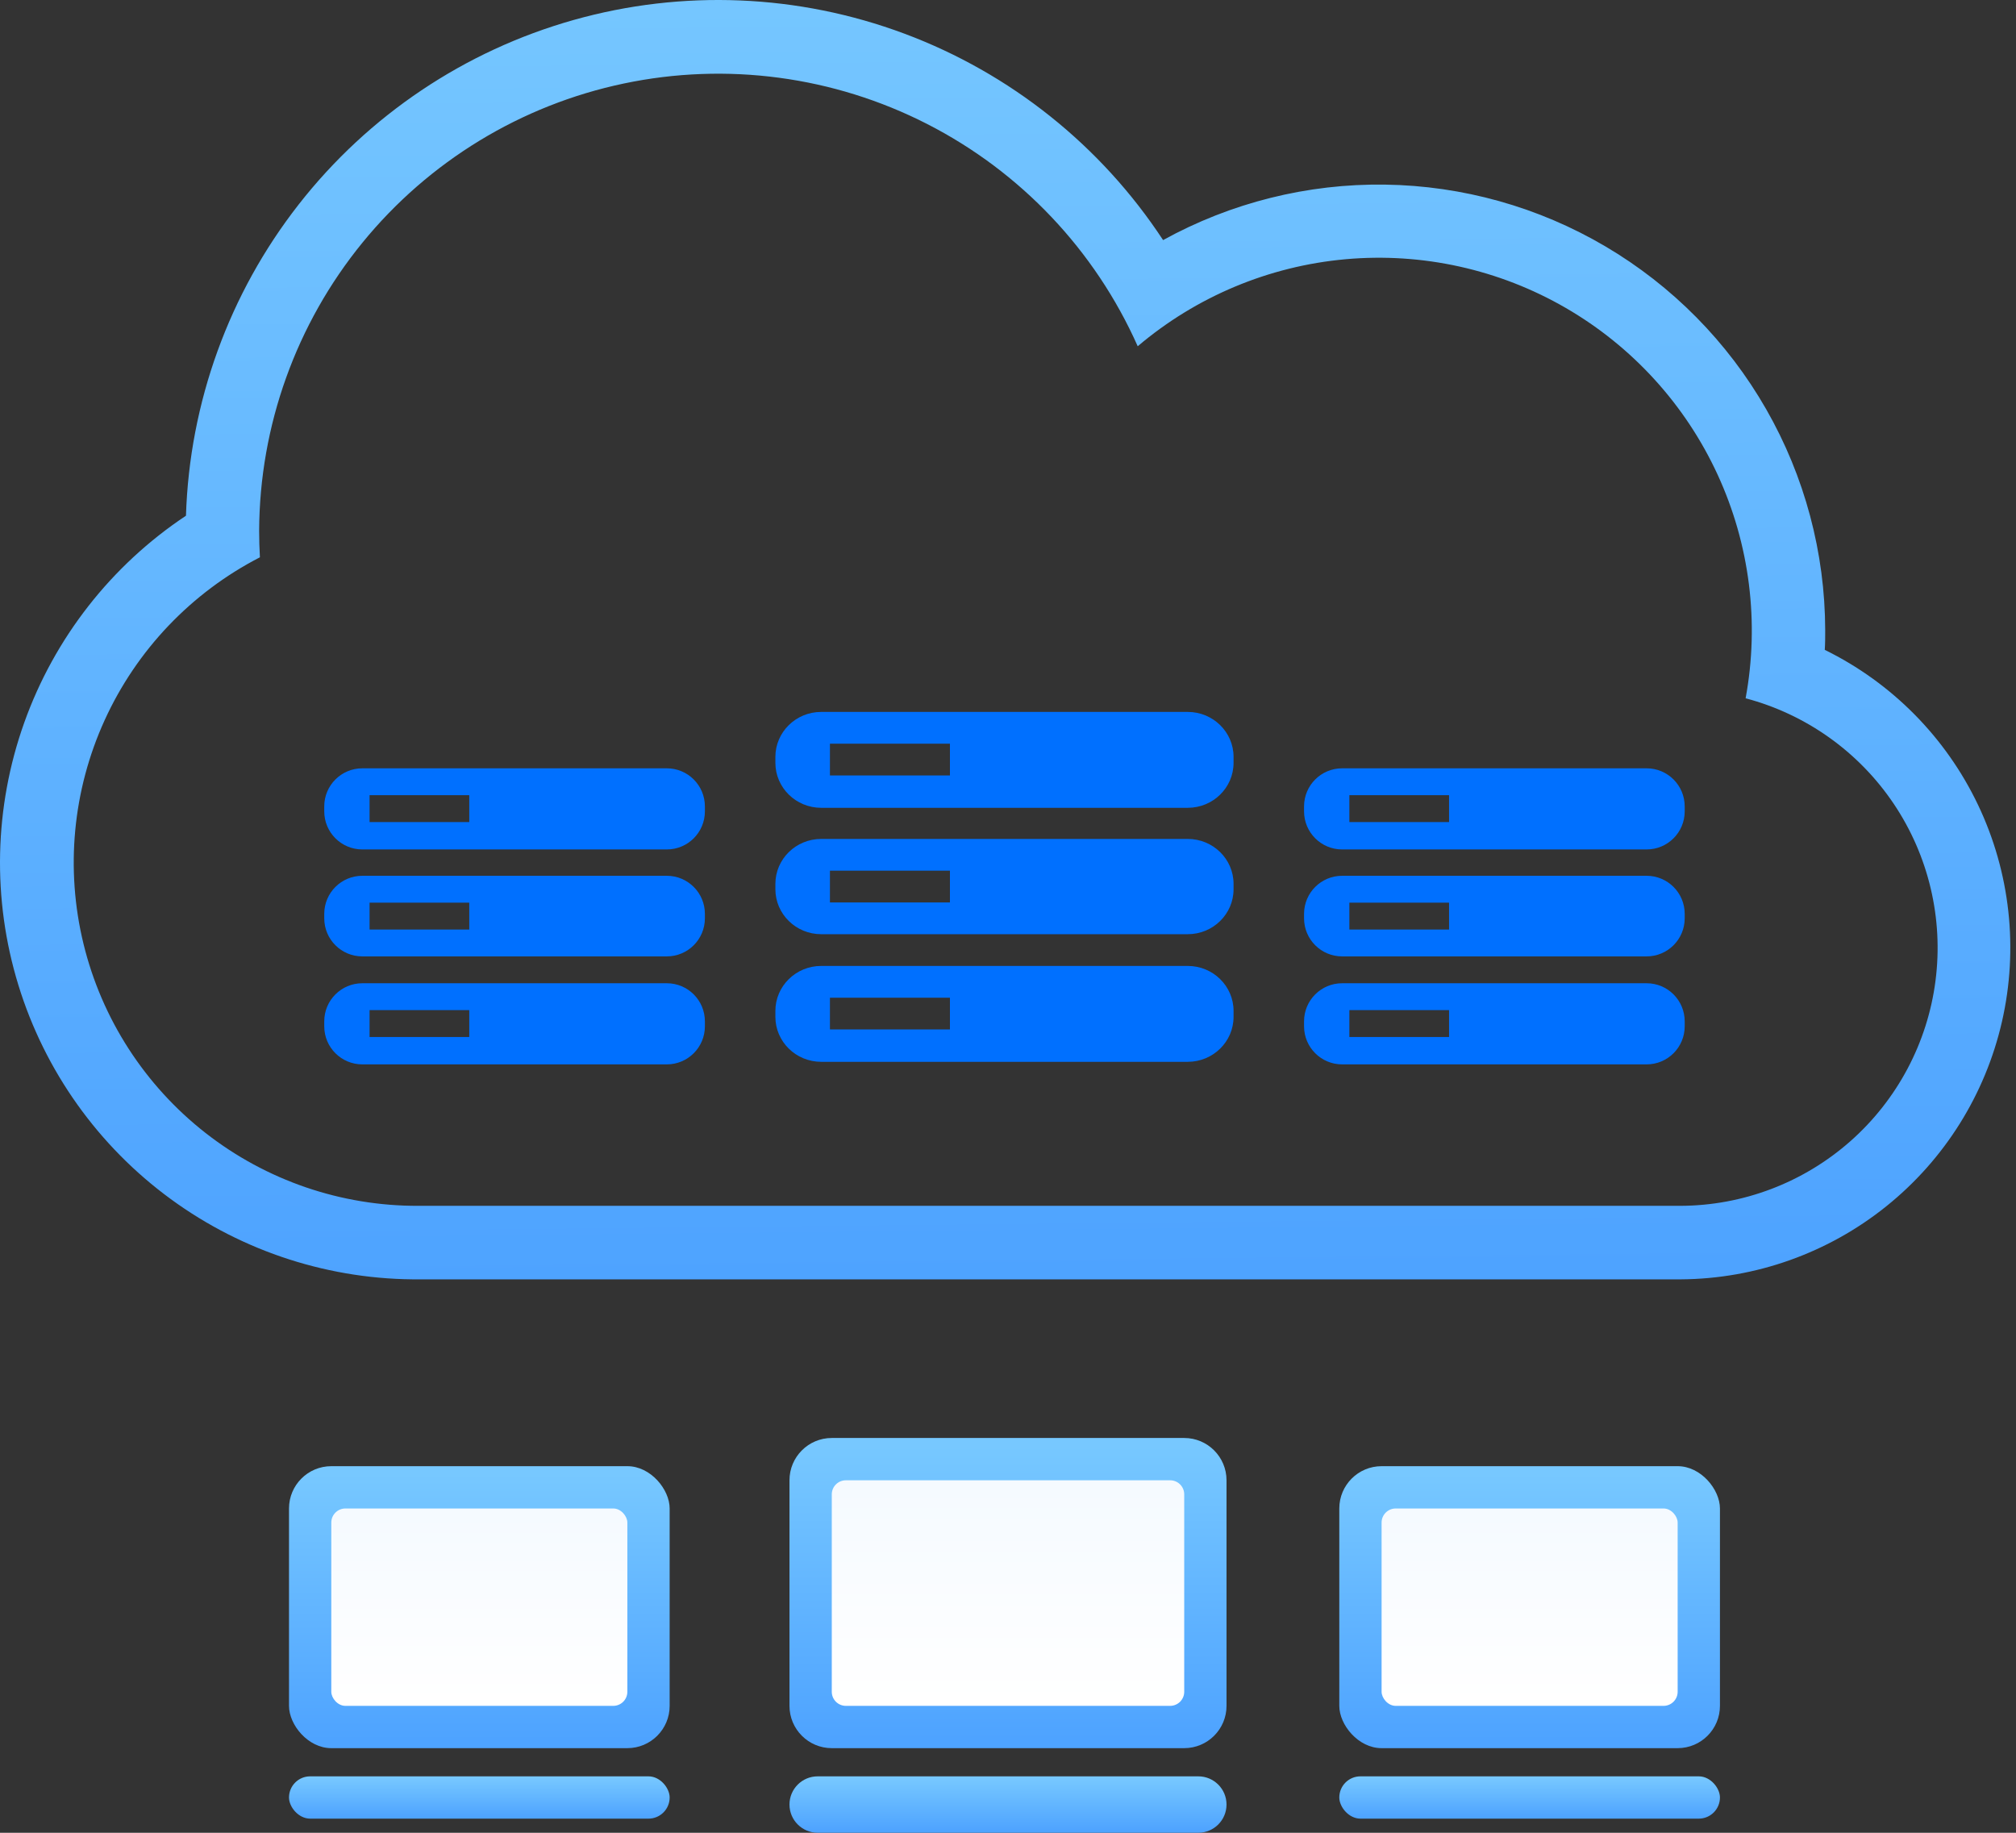 <svg width="286" height="260" viewBox="0 0 286 260" fill="none" xmlns="http://www.w3.org/2000/svg">
<rect x="0" y="0" width="286" height="260" fill="#333333" stroke="none"/>
<path fill-rule="evenodd" clip-rule="evenodd" d="M59.692 181.49H238.452C249.055 181.419 259.323 177.769 267.592 171.132C275.862 164.495 281.647 155.26 284.01 144.923C286.374 134.587 285.177 123.755 280.615 114.184C276.052 104.612 268.391 96.862 258.872 92.19C258.932 91.27 258.932 90.34 258.932 89.41C258.913 78.406 256.027 67.598 250.559 58.049C245.091 48.5 237.229 40.54 227.749 34.953C218.269 29.367 207.497 26.347 196.494 26.19C185.491 26.034 174.638 28.746 165.002 34.06C156.189 20.644 143.331 10.385 128.293 4.771C113.255 -0.844 96.82 -1.521 81.371 2.836C65.922 7.194 52.263 16.36 42.375 29.005C32.488 41.65 26.886 57.116 26.382 73.16C15.771 80.216 7.724 90.511 3.44 102.512C-0.843 114.512 -1.134 127.576 2.611 139.756C6.356 151.936 13.936 162.579 24.223 170.1C34.509 177.62 46.95 181.616 59.692 181.49ZM59.352 171.06H238.402C247.282 171.029 255.848 167.77 262.504 161.893C269.16 156.015 273.453 147.918 274.583 139.111C275.713 130.303 273.604 121.385 268.648 114.017C263.691 106.649 256.226 101.333 247.642 99.06C249.623 88.326 248.234 77.242 243.666 67.327C239.098 57.413 231.576 49.155 222.129 43.685C212.683 38.215 201.776 35.801 190.904 36.774C180.032 37.747 169.727 42.06 161.402 49.12C155.348 35.507 144.81 24.381 131.544 17.597C118.279 10.814 103.089 8.784 88.508 11.845C73.927 14.907 60.837 22.875 51.42 34.421C42.003 45.966 36.83 60.392 36.762 75.29C36.762 76.55 36.802 77.81 36.872 79.06C27.147 84.066 19.39 92.201 14.851 102.153C10.312 112.105 9.256 123.295 11.852 133.92C14.449 144.546 20.546 153.988 29.163 160.726C37.78 167.463 48.414 171.103 59.352 171.06Z" fill="url(#paint0_linear)"/>
<path fill-rule="evenodd" clip-rule="evenodd" d="M94.6 108.994H51.4C48.418 108.994 46 111.412 46 114.394V115.104C46 118.086 48.418 120.503 51.4 120.503H94.6C97.582 120.503 100 118.086 100 115.104V114.394C100 111.412 97.582 108.994 94.6 108.994ZM66.572 112.806H52.429V116.618H66.572V112.806Z" fill="#0070FF"/>
<path fill-rule="evenodd" clip-rule="evenodd" d="M94.6 124.24H51.4C48.418 124.24 46 126.657 46 129.639V130.275C46 133.257 48.418 135.675 51.4 135.675H94.6C97.582 135.675 100 133.257 100 130.275V129.639C100 126.657 97.582 124.24 94.6 124.24ZM66.572 128.052H52.429V131.864H66.572V128.052Z" fill="#0070FF"/>
<path fill-rule="evenodd" clip-rule="evenodd" d="M51.4 139.485H94.6C97.582 139.485 100 141.903 100 144.885V145.595C100 148.577 97.582 150.994 94.6 150.994H51.4C48.418 150.994 46 148.577 46 145.595V144.885C46 141.903 48.418 139.485 51.4 139.485ZM66.572 143.297H52.429V147.109H66.572V143.297Z" fill="#0070FF"/>
<path fill-rule="evenodd" clip-rule="evenodd" d="M168.5 100.994H116.5C112.91 100.994 110 103.851 110 107.376V108.215C110 111.739 112.91 114.596 116.5 114.596H168.5C172.09 114.596 175 111.739 175 108.215V107.376C175 103.851 172.09 100.994 168.5 100.994ZM134.762 105.499H117.739V110.005H134.762V105.499Z" fill="#0070FF"/>
<path fill-rule="evenodd" clip-rule="evenodd" d="M168.5 119.012H116.5C112.91 119.012 110 121.869 110 125.393V126.144C110 129.669 112.91 132.526 116.5 132.526H168.5C172.09 132.526 175 129.669 175 126.144V125.393C175 121.869 172.09 119.012 168.5 119.012ZM134.762 123.517H117.739V128.022H134.762V123.517Z" fill="#0070FF"/>
<path fill-rule="evenodd" clip-rule="evenodd" d="M116.5 137.029H168.5C172.09 137.029 175 139.886 175 143.41V144.25C175 147.774 172.09 150.631 168.5 150.631H116.5C112.91 150.631 110 147.774 110 144.25V143.41C110 139.886 112.91 137.029 116.5 137.029ZM134.762 141.534H117.739V146.039H134.762V141.534Z" fill="#0070FF"/>
<path fill-rule="evenodd" clip-rule="evenodd" d="M233.6 108.994H190.4C187.418 108.994 185 111.412 185 114.394V115.104C185 118.086 187.418 120.503 190.4 120.503H233.6C236.582 120.503 239 118.086 239 115.104V114.394C239 111.412 236.582 108.994 233.6 108.994ZM205.572 112.806H191.429V116.618H205.572V112.806Z" fill="#0070FF"/>
<path fill-rule="evenodd" clip-rule="evenodd" d="M233.6 124.24H190.4C187.418 124.24 185 126.657 185 129.639V130.275C185 133.257 187.418 135.675 190.4 135.675H233.6C236.582 135.675 239 133.257 239 130.275V129.639C239 126.657 236.582 124.24 233.6 124.24ZM205.572 128.052H191.429V131.864H205.572V128.052Z" fill="#0070FF"/>
<path fill-rule="evenodd" clip-rule="evenodd" d="M190.4 139.485H233.6C236.582 139.485 239 141.903 239 144.885V145.595C239 148.577 236.582 150.994 233.6 150.994H190.4C187.418 150.994 185 148.577 185 145.595V144.885C185 141.903 187.418 139.485 190.4 139.485ZM205.572 143.297H191.429V147.109H205.572V143.297Z" fill="#0070FF"/>
<rect x="41" y="207.994" width="54" height="40" rx="6" fill="url(#paint1_linear)"/>
<rect x="47" y="213.994" width="42" height="28" rx="2" fill="url(#paint2_linear)"/>
<rect x="41" y="251.994" width="54" height="6" rx="3" fill="url(#paint3_linear)"/>
<path d="M112 209.994C112 206.681 114.686 203.994 118 203.994H168C171.314 203.994 174 206.681 174 209.994V241.994C174 245.308 171.314 247.994 168 247.994H118C114.686 247.994 112 245.308 112 241.994V209.994Z" fill="url(#paint4_linear)"/>
<path d="M118 211.994C118 210.89 118.895 209.994 120 209.994H166C167.105 209.994 168 210.89 168 211.994V239.994C168 241.099 167.105 241.994 166 241.994H120C118.895 241.994 118 241.099 118 239.994V211.994Z" fill="url(#paint5_linear)"/>
<path d="M112 255.994C112 253.785 113.791 251.994 116 251.994H170C172.209 251.994 174 253.785 174 255.994C174 258.204 172.209 259.994 170 259.994H116C113.791 259.994 112 258.204 112 255.994Z" fill="url(#paint6_linear)"/>
<rect x="190" y="207.994" width="54" height="40" rx="6" fill="url(#paint7_linear)"/>
<rect x="196" y="213.994" width="42" height="28" rx="2" fill="url(#paint8_linear)"/>
<rect x="190" y="251.994" width="54" height="6" rx="3" fill="url(#paint9_linear)"/>
<defs>
<linearGradient id="paint0_linear" x1="122.063" y1="-9.256" x2="124.027" y2="181.523" gradientUnits="userSpaceOnUse">
<stop stop-color="#77C8FF"/>
<stop offset="0.57" stop-color="#60B3FF"/>
<stop offset="1" stop-color="#4EA3FF"/>
</linearGradient>
<linearGradient id="paint1_linear" x1="68" y1="208.994" x2="68" y2="246.874" gradientUnits="userSpaceOnUse">
<stop stop-color="#77C8FF"/>
<stop offset="1" stop-color="#4EA3FF"/>
</linearGradient>
<linearGradient id="paint2_linear" x1="68.672" y1="214.806" x2="68.672" y2="241.546" gradientUnits="userSpaceOnUse">
<stop stop-color="#F5FAFF"/>
<stop offset="1" stop-color="white"/>
</linearGradient>
<linearGradient id="paint3_linear" x1="68" y1="252.144" x2="68" y2="257.826" gradientUnits="userSpaceOnUse">
<stop stop-color="#77C8FF"/>
<stop offset="1" stop-color="#4EA3FF"/>
</linearGradient>
<linearGradient id="paint4_linear" x1="143" y1="205.094" x2="143" y2="246.762" gradientUnits="userSpaceOnUse">
<stop stop-color="#77C8FF"/>
<stop offset="1" stop-color="#4EA3FF"/>
</linearGradient>
<linearGradient id="paint5_linear" x1="143.8" y1="210.922" x2="143.8" y2="241.482" gradientUnits="userSpaceOnUse">
<stop stop-color="#F5FAFF"/>
<stop offset="1" stop-color="white"/>
</linearGradient>
<linearGradient id="paint6_linear" x1="143" y1="252.194" x2="143" y2="259.77" gradientUnits="userSpaceOnUse">
<stop stop-color="#77C8FF"/>
<stop offset="1" stop-color="#4EA3FF"/>
</linearGradient>
<linearGradient id="paint7_linear" x1="217" y1="208.994" x2="217" y2="246.874" gradientUnits="userSpaceOnUse">
<stop stop-color="#77C8FF"/>
<stop offset="1" stop-color="#4EA3FF"/>
</linearGradient>
<linearGradient id="paint8_linear" x1="217.672" y1="214.806" x2="217.672" y2="241.546" gradientUnits="userSpaceOnUse">
<stop stop-color="#F5FAFF"/>
<stop offset="1" stop-color="white"/>
</linearGradient>
<linearGradient id="paint9_linear" x1="217" y1="252.144" x2="217" y2="257.826" gradientUnits="userSpaceOnUse">
<stop stop-color="#77C8FF"/>
<stop offset="1" stop-color="#4EA3FF"/>
</linearGradient>
</defs>
</svg>
